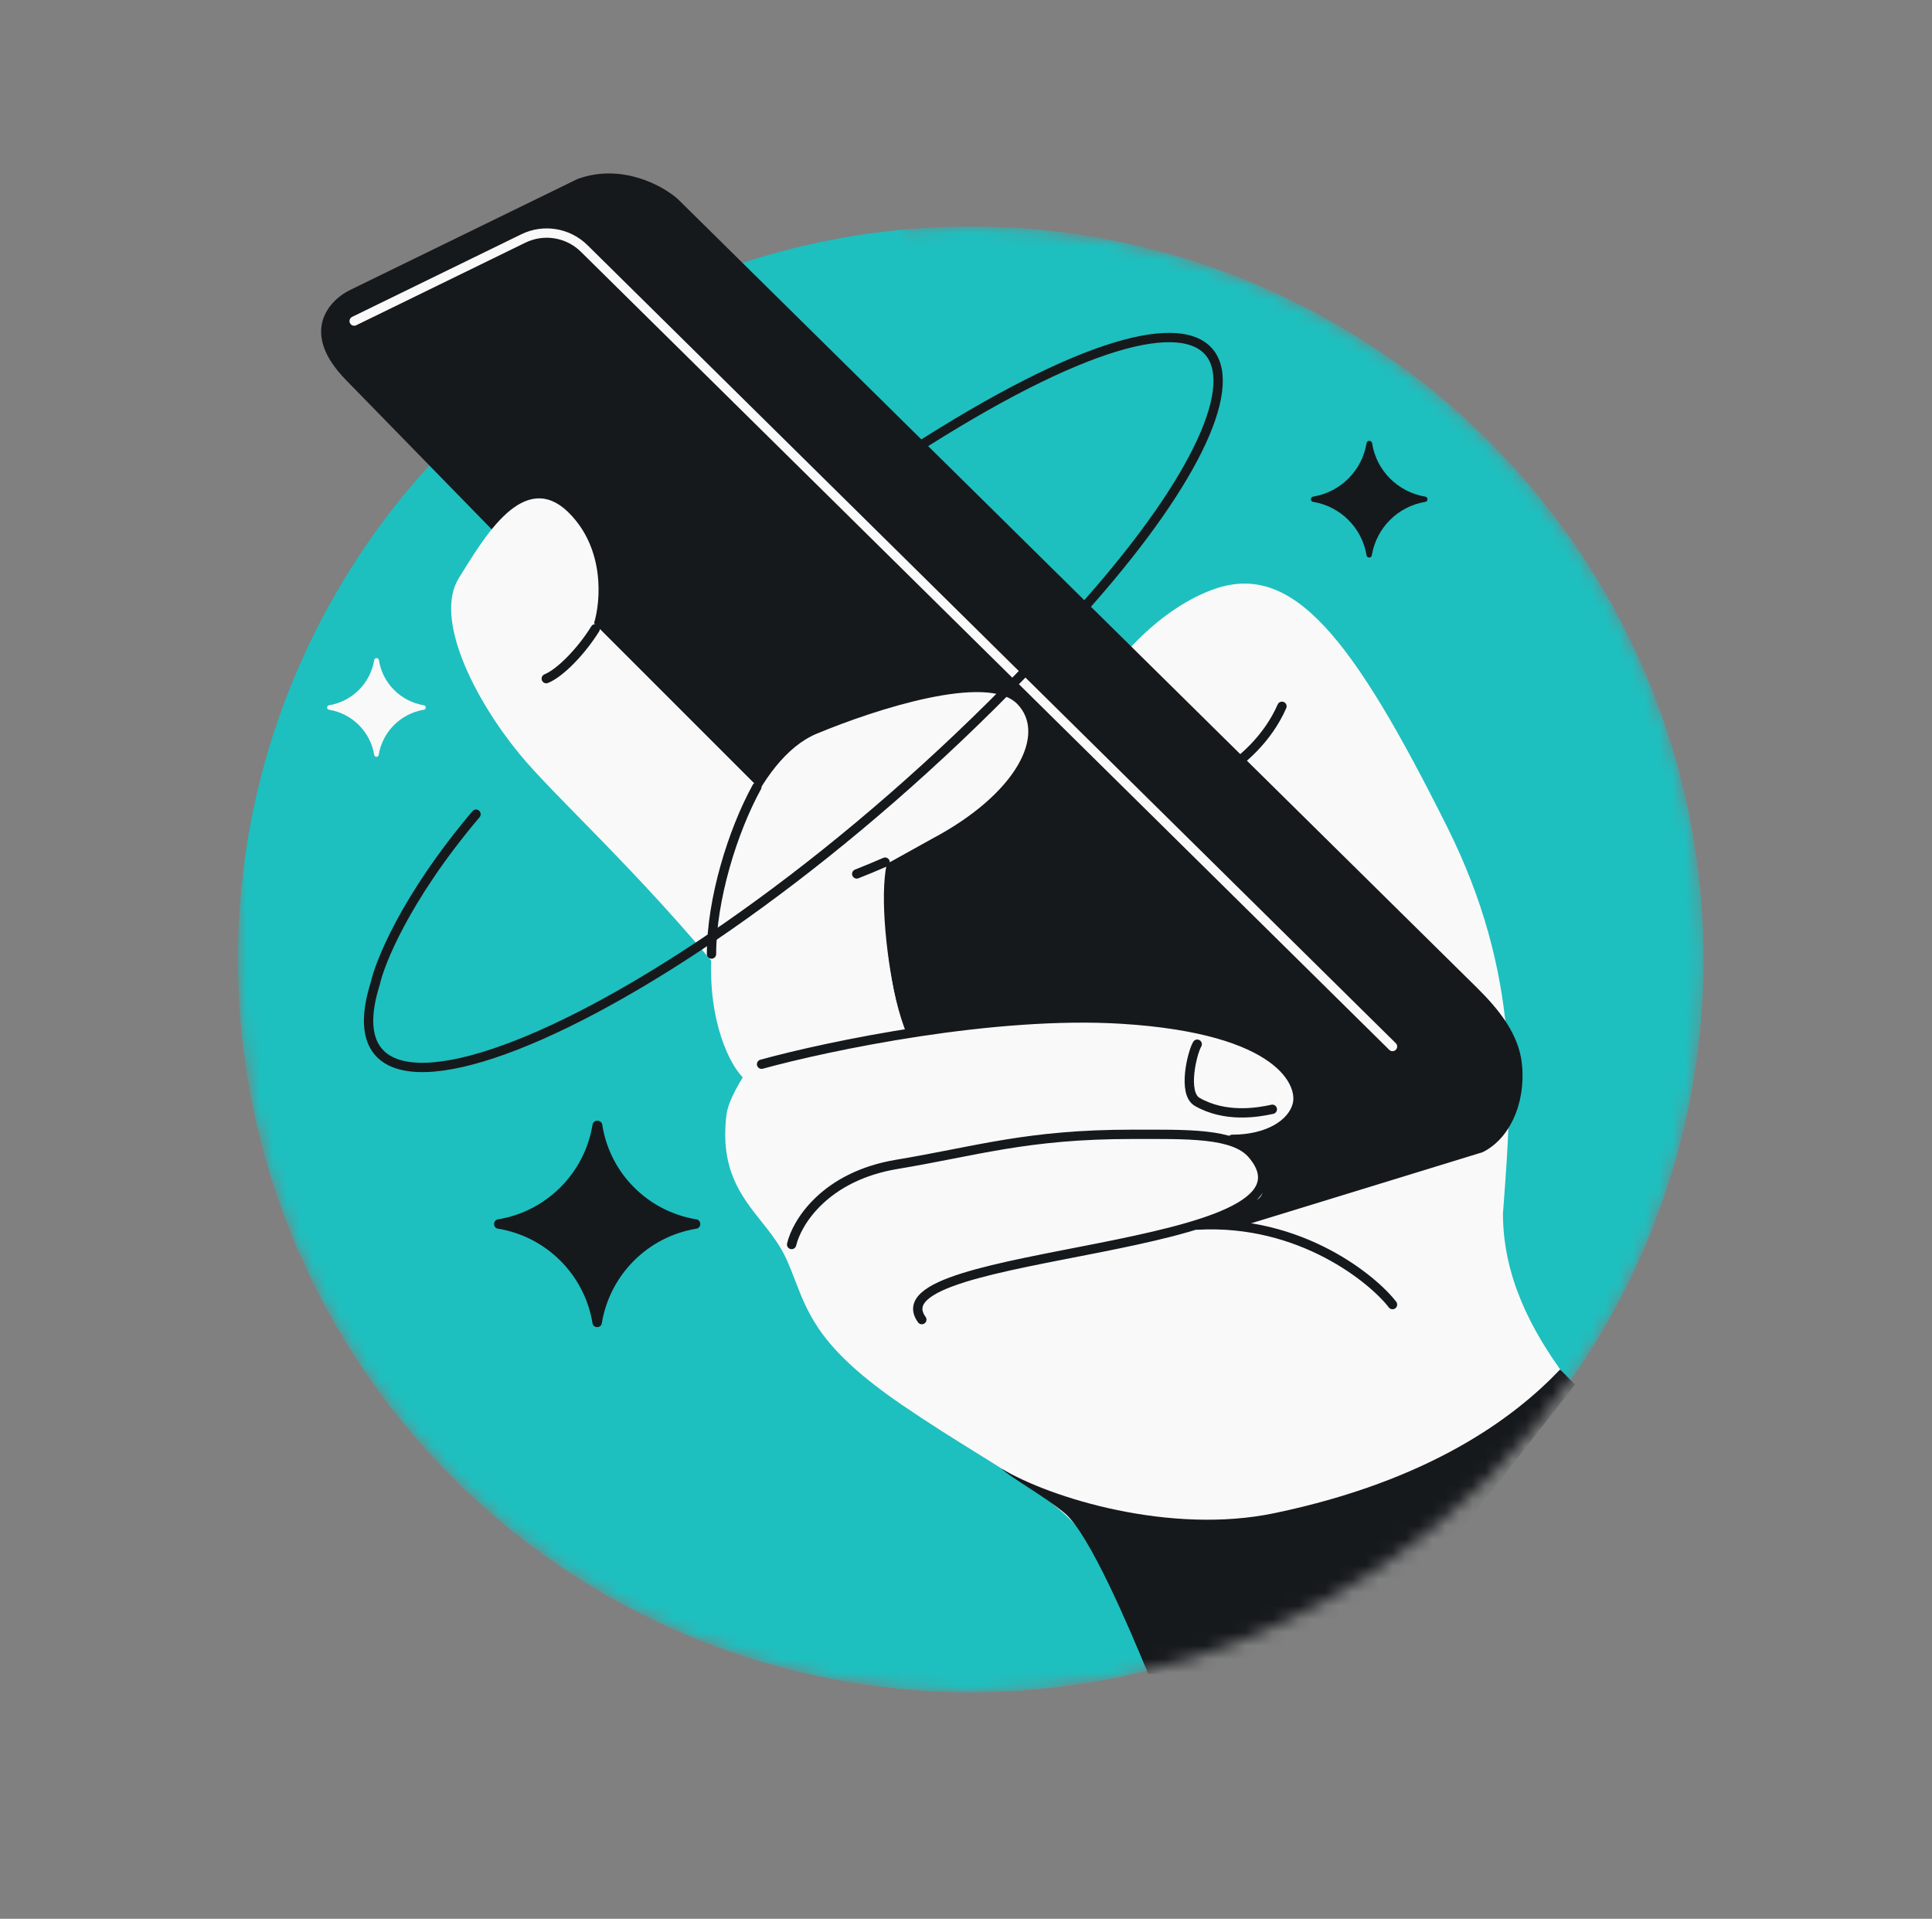 <svg width="145" height="144" viewBox="0 0 145 144" fill="none" xmlns="http://www.w3.org/2000/svg">
<rect x="0" y="0" width="145" height="144" fill="#808080" stroke="none"/>
<mask id="mask0_1091_3448" style="mask-type:alpha" maskUnits="userSpaceOnUse" x="17" y="9" width="111" height="118">
<path d="M67.856 17.224C69.502 17.075 71.17 17 72.856 17C103.231 17 127.855 41.624 127.855 72C127.855 102.376 103.231 127 72.856 127C42.48 127 17.855 102.376 17.855 72C17.855 71.912 17.857 71.824 17.857 71.736H17.855V9H67.856V17.224Z" fill="#D9D9D9"/>
</mask>
<g mask="url(#mask0_1091_3448)">
<circle cx="72.856" cy="72" r="55" fill="#1EBFBF"/>
<path d="M37.405 92.213C36.972 92.177 36.972 91.543 37.405 91.504C41.019 90.896 43.856 88.059 44.464 84.445C44.505 83.993 45.166 83.993 45.207 84.445C45.781 88.059 48.618 90.896 52.232 91.504C52.665 91.543 52.666 92.177 52.232 92.213C48.618 92.821 45.781 95.658 45.173 99.272C45.134 99.705 44.5 99.705 44.464 99.272C43.856 95.658 41.019 92.821 37.405 92.213Z" fill="#16191C"/>
<path d="M98.571 37.667C98.326 37.647 98.326 37.289 98.571 37.267C100.613 36.923 102.217 35.319 102.56 33.277C102.584 33.021 102.957 33.021 102.98 33.277C103.305 35.319 104.908 36.923 106.951 37.267C107.196 37.289 107.196 37.647 106.951 37.667C104.908 38.011 103.305 39.615 102.961 41.657C102.939 41.902 102.581 41.902 102.56 41.657C102.217 39.615 100.613 38.011 98.571 37.667Z" fill="#16191C"/>
<path d="M24.707 53.265C24.5 53.248 24.5 52.944 24.707 52.926C26.436 52.635 27.793 51.278 28.083 49.55C28.103 49.333 28.419 49.333 28.439 49.55C28.713 51.278 30.07 52.635 31.799 52.926C32.006 52.944 32.006 53.248 31.799 53.265C30.07 53.556 28.713 54.912 28.422 56.641C28.404 56.848 28.101 56.848 28.083 56.641C27.793 54.912 26.436 53.556 24.707 53.265Z" fill="#F9F9F9"/>
<path fill-rule="evenodd" clip-rule="evenodd" d="M86.122 124.735C84.759 121.77 83.379 118.833 82.309 116.693C80.82 113.714 77.62 111.725 73.299 109.04C71.59 107.978 69.705 106.807 67.681 105.422C61.698 101.328 60.728 98.818 59.687 96.122C59.485 95.6 59.281 95.072 59.037 94.524C58.561 93.453 57.86 92.571 57.147 91.674C55.607 89.738 54.014 87.735 54.528 83.625C55.279 77.612 83.436 50.284 83.436 50.284C83.436 50.284 86.443 45.962 90.953 44.271C96.966 42.016 101.465 47.763 108.605 62.043C114.135 73.104 113.476 81.974 112.86 90.258C112.84 90.53 112.819 90.802 112.799 91.073C112.799 95.783 114.916 99.819 117.418 103.212C110.034 113.756 98.986 121.546 86.122 124.735Z" fill="#F9F9F9"/>
<path d="M68.634 78.744C67.119 76.346 66.425 70.907 66.267 68.488L78.26 76.377C75.682 78.166 70.149 81.143 68.634 78.744Z" fill="#16191C"/>
<path d="M79.913 113.559C81.761 115.098 84.763 122.196 86.176 125.612H101.19L118.21 103.906L117.089 102.775C113.674 106.367 107.339 111.122 95.636 113.559C87.846 115.182 78.854 112.44 75.144 110.203C75.968 110.968 78.359 112.264 79.913 113.559Z" fill="#16191C"/>
<path d="M87.569 59.019C88.321 60.146 94.108 57.816 96.213 53.006" stroke="#16191C" stroke-width="0.7" stroke-linecap="round"/>
<path d="M87.207 91.261L25.95 28.502C22.429 24.894 24.733 22.489 26.326 21.737L43.35 13.43C46.657 12.228 49.739 13.931 50.866 14.933L110.827 74.104C112.471 75.727 114.02 77.614 114.23 79.915C114.512 82.987 113.195 85.524 111.274 86.468L93.219 92.013C89.311 92.614 87.582 91.762 87.207 91.261Z" fill="#16191C"/>
<path d="M104.51 78.537L43.843 18.645C42.634 17.452 40.804 17.152 39.278 17.897L26.582 24.095" stroke="#F9F9F9" stroke-width="0.7" stroke-linecap="round"/>
<path d="M38.947 56.534C41.653 59.841 47.763 65.21 54.528 73.478L57.738 59.916L44.584 46.763C45.086 45.134 45.411 41.201 42.705 38.495C39.323 35.113 36.316 40.374 34.438 43.38C32.559 46.387 35.565 52.4 38.947 56.534Z" fill="#F9F9F9"/>
<path d="M89.477 77.235C82.562 75.431 69.81 77.235 64.298 78.362C65.05 80.241 66.778 84.451 67.68 86.254C68.808 88.509 85.719 93.019 88.725 92.267C91.732 91.516 93.611 90.388 94.362 90.012C94.964 89.712 94.864 88.634 94.738 88.133L93.235 85.503C94.438 85.503 95.991 84.501 96.617 83.999L97.339 82.812L97.166 81.861C97.417 81.11 96.392 79.039 89.477 77.235Z" fill="#F9F9F9"/>
<path d="M53.4 71.599C53.099 76.71 54.851 80.076 55.853 80.953C65.474 84.561 67.602 80.118 67.352 75.608C66.553 72.117 66.017 67.335 66.553 64.834L69.936 62.955C76.324 59.573 78.579 55.063 76.324 52.808C74.069 50.553 65.802 53.184 61.292 55.063C56.782 56.942 53.776 65.21 53.4 71.599Z" fill="#F9F9F9"/>
<path d="M59.413 93.395C59.789 91.766 61.893 88.284 67.305 87.382C73.345 86.375 77.076 85.127 84.968 85.127C89.102 85.127 92.61 85.011 93.987 86.63C100.376 94.147 65.278 93.661 69.184 99.032M104.51 97.905C103.132 96.092 97.67 91.497 89.853 91.94" stroke="#16191C" stroke-width="0.7" stroke-linecap="round"/>
<path d="M57.158 79.866C62.169 78.488 74.596 75.883 84.216 76.484C96.242 77.236 97.745 81.369 97.369 82.873C96.994 84.376 95.115 85.503 92.484 85.503M89.853 78.363C89.478 78.989 88.726 82.049 89.853 82.694C91.958 83.896 94.363 83.499 95.49 83.248M53.4 71.598C53.4 67.522 54.97 62.399 56.8 59.067M40.998 50.929C42.059 50.505 43.681 48.808 44.677 47.185M64.299 65.585C64.89 65.354 65.623 65.053 66.428 64.702" stroke="#16191C" stroke-width="0.7" stroke-linecap="round"/>
<path d="M35.726 61.104C30.32 67.489 28.457 72.429 28.167 73.801C23.181 89.59 56.231 74.148 81.766 45.131C98.267 26.38 93.781 17.106 67.085 34.728" stroke="#16191C" stroke-width="0.7" stroke-linecap="round"/>
</g>
</svg>
